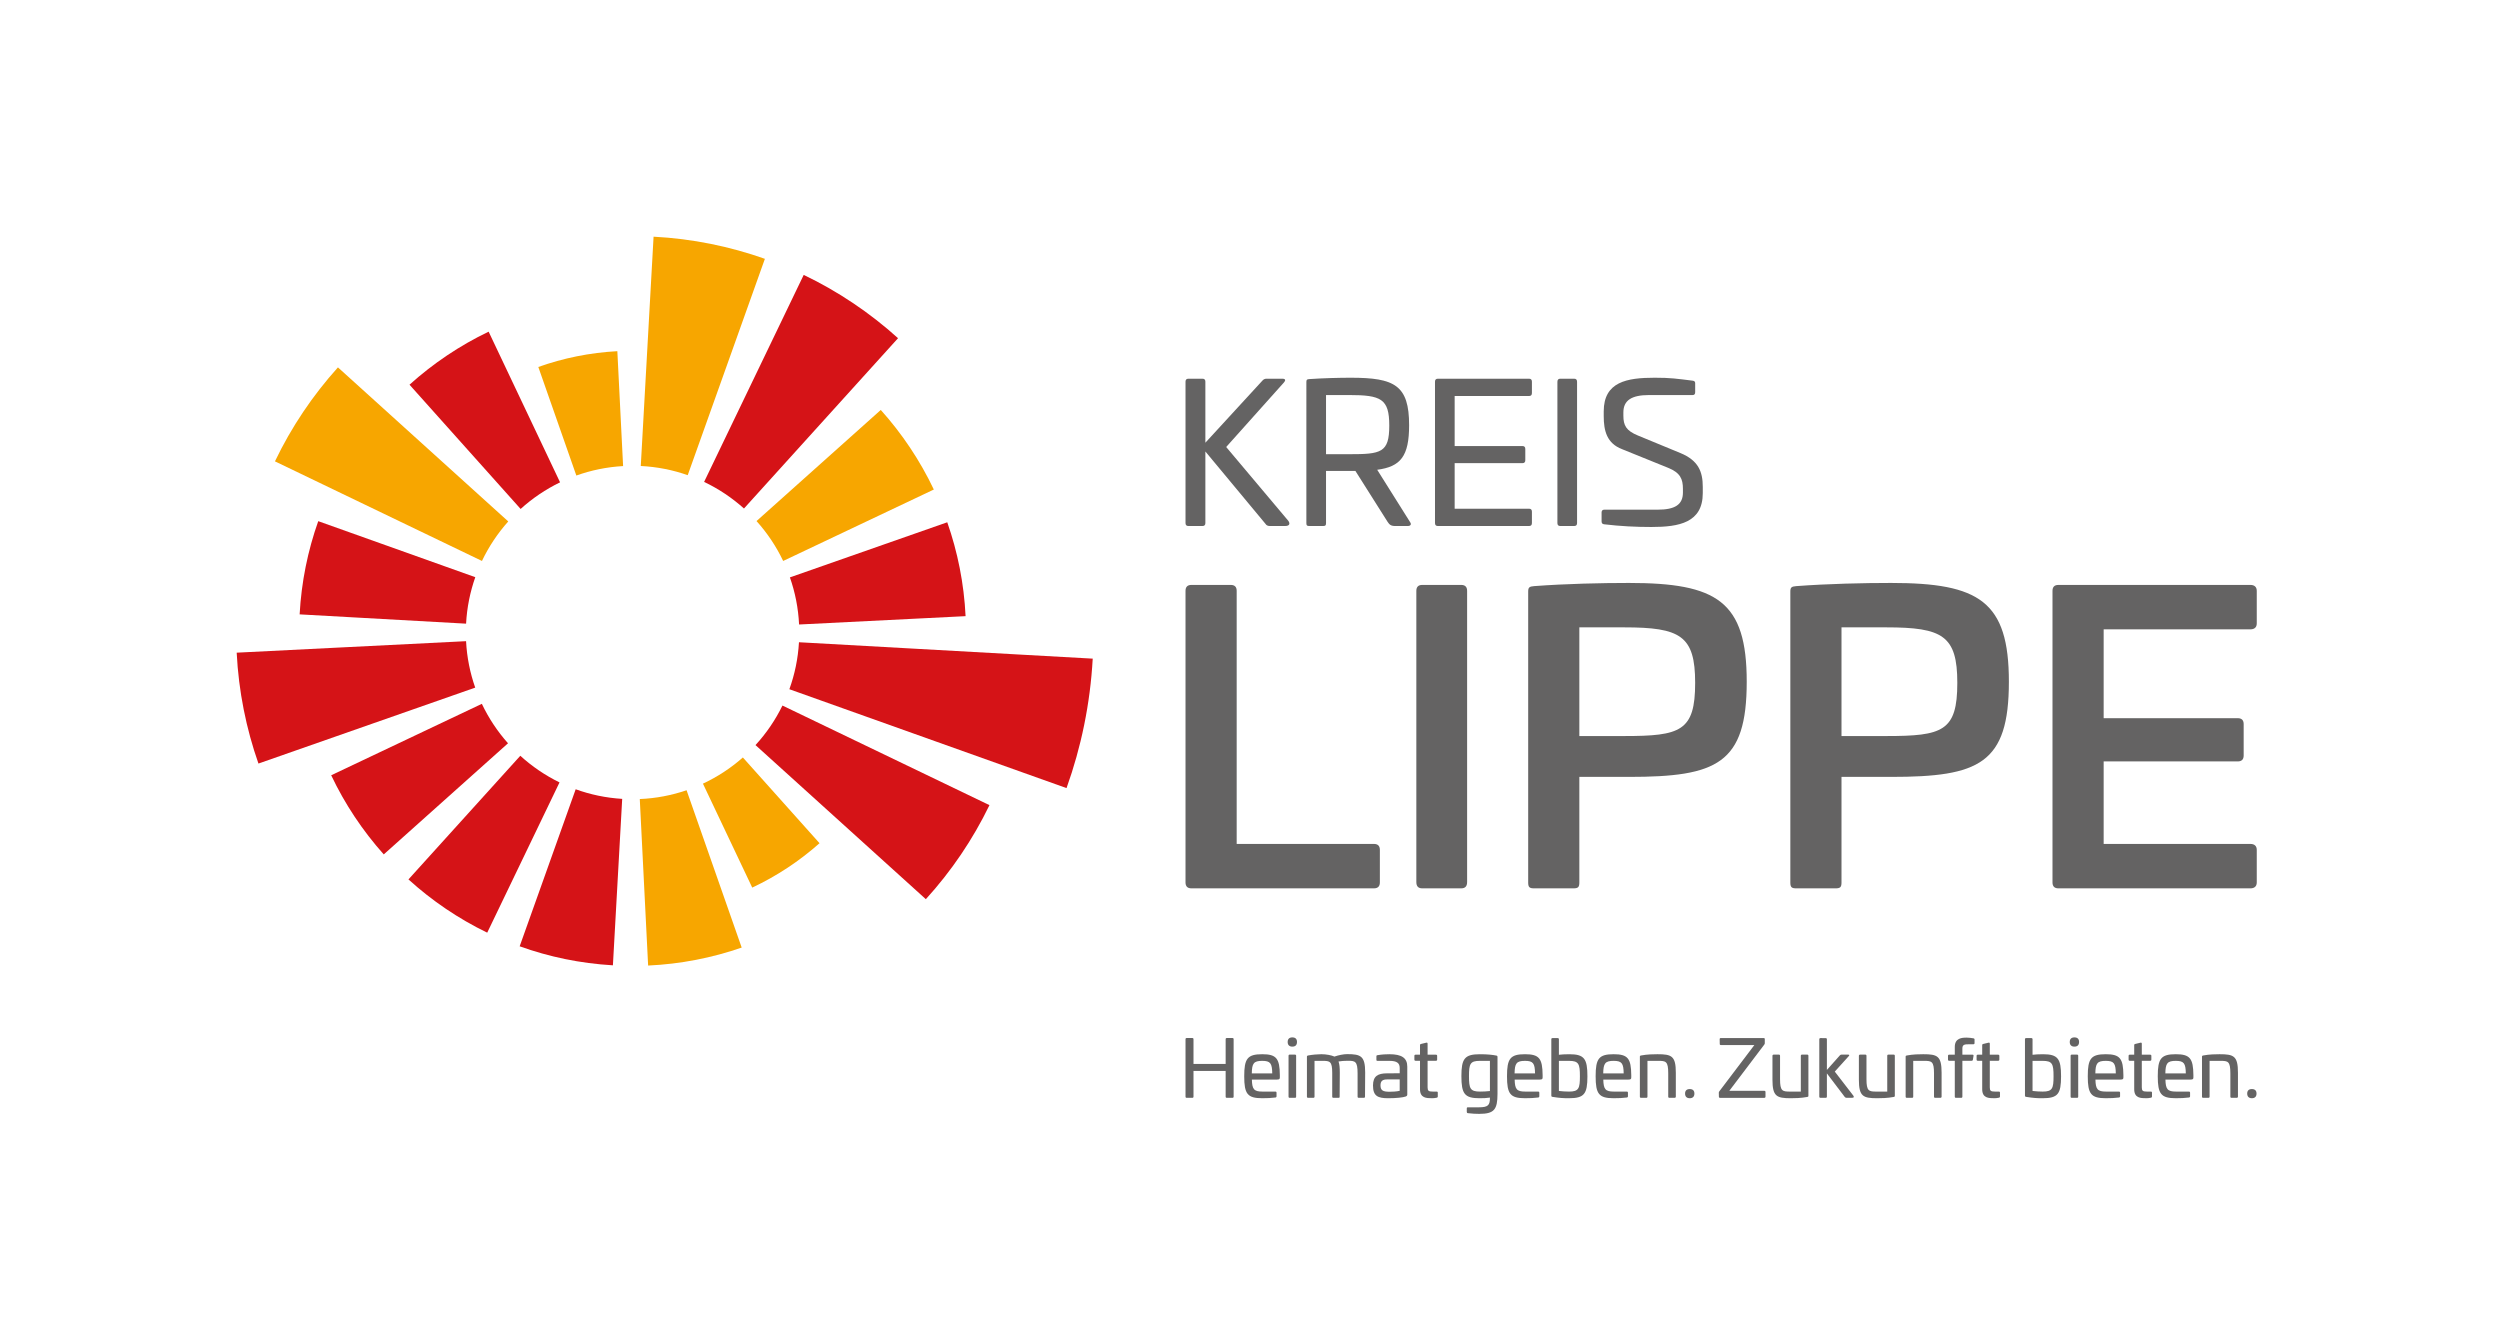 <?xml version="1.0" encoding="utf-8"?>
<!-- Generator: Adobe Illustrator 16.0.3, SVG Export Plug-In . SVG Version: 6.00 Build 0)  -->
<!DOCTYPE svg PUBLIC "-//W3C//DTD SVG 1.1//EN" "http://www.w3.org/Graphics/SVG/1.1/DTD/svg11.dtd">
<svg version="1.1" id="Ebene_1" xmlns="http://www.w3.org/2000/svg" xmlns:xlink="http://www.w3.org/1999/xlink" x="0px" y="0px"
	 width="479.055px" height="255.118px" viewBox="0 0 479.055 255.118" enable-background="new 0 0 479.055 255.118"
	 xml:space="preserve">
<g>
	<defs>
		<rect id="SVGID_1_" width="479.055" height="255.118"/>
	</defs>
	<clipPath id="SVGID_2_">
		<use xlink:href="#SVGID_1_"  overflow="visible"/>
	</clipPath>
	<path clip-path="url(#SVGID_2_)" fill="#646363" d="M235.835,112.084c0.76,0,1.141,0.38,1.141,1.14v48.491h26.296
		c0.76,0,1.141,0.38,1.141,1.139v6.233c0,0.76-0.381,1.14-1.141,1.14h-34.961c-0.76,0-1.14-0.38-1.14-1.14v-55.863
		c0-0.76,0.38-1.14,1.14-1.14H235.835z"/>
	<path clip-path="url(#SVGID_2_)" fill="#646363" d="M279.989,112.084c0.762,0,1.142,0.38,1.142,1.14v55.787
		c0,0.836-0.38,1.216-1.142,1.216h-7.447c-0.761,0-1.141-0.38-1.141-1.216v-55.787c0-0.76,0.38-1.14,1.141-1.14H279.989z"/>
	<path clip-path="url(#SVGID_2_)" fill="#646363" d="M334.711,130.63c0,15.732-5.7,18.241-22.573,18.241h-9.5v20.217
		c0,0.912-0.229,1.14-1.141,1.14h-7.524c-0.912,0-1.139-0.228-1.139-1.14v-55.711c0-0.836,0.227-0.988,1.139-1.064
		c6.08-0.456,12.921-0.608,18.165-0.608C329.011,111.705,334.711,115.201,334.711,130.63 M302.638,120.217v20.825h8.588
		c10.793,0,13.604-0.912,13.604-10.185c0-9.044-2.812-10.641-13.604-10.641H302.638z"/>
	<path clip-path="url(#SVGID_2_)" fill="#646363" d="M384.946,130.63c0,15.732-5.7,18.241-22.573,18.241h-9.5v20.217
		c0,0.912-0.229,1.14-1.141,1.14h-7.524c-0.912,0-1.14-0.228-1.14-1.14v-55.711c0-0.836,0.228-0.988,1.14-1.064
		c6.08-0.456,12.921-0.608,18.165-0.608C379.246,111.705,384.946,115.201,384.946,130.63 M352.873,120.217v20.825h8.588
		c10.793,0,13.604-0.912,13.604-10.185c0-9.044-2.812-10.641-13.604-10.641H352.873z"/>
	<path clip-path="url(#SVGID_2_)" fill="#646363" d="M431.229,112.084c0.76,0,1.216,0.38,1.216,1.14v6.233
		c0,0.759-0.456,1.139-1.216,1.139h-28.121v17.024h25.688c0.761,0,1.141,0.381,1.141,1.141v6.005c0,0.76-0.38,1.14-1.141,1.14
		h-25.688v15.81h28.121c0.76,0,1.216,0.38,1.216,1.139v6.233c0,0.76-0.456,1.14-1.216,1.14h-36.786c-0.76,0-1.14-0.38-1.14-1.14
		v-55.863c0-0.76,0.38-1.14,1.14-1.14H431.229z"/>
	<path clip-path="url(#SVGID_2_)" fill="#646363" d="M245.705,72.568c0.671,0,0.671,0.335,0.335,0.709l-11.075,12.38L246.86,99.79
		c0.336,0.447,0.374,1.007-0.633,1.007h-2.909c-0.373,0-0.671-0.15-0.82-0.411l-11.523-13.871v13.722c0,0.373-0.186,0.56-0.56,0.56
		h-2.684c-0.373,0-0.56-0.187-0.56-0.56V73.128c0-0.373,0.187-0.56,0.56-0.56h2.684c0.374,0,0.56,0.187,0.56,0.56v11.708
		l10.926-11.895c0.186-0.224,0.446-0.373,0.782-0.373H245.705z"/>
	<path clip-path="url(#SVGID_2_)" fill="#646363" d="M270.018,81.48c0,5.967-1.641,7.943-6.116,8.539l6.304,10.032
		c0.297,0.41,0.11,0.745-0.448,0.745h-2.387c-0.858,0-1.119-0.261-1.491-0.821l-6.153-9.732h-5.631v9.994
		c0,0.447-0.111,0.559-0.559,0.559h-2.648c-0.447,0-0.559-0.112-0.559-0.559V73.201c0-0.446,0.111-0.522,0.559-0.559
		c2.648-0.186,5.854-0.261,7.943-0.261C267.221,72.381,270.018,73.799,270.018,81.48 M254.095,75.7v11.336h4.401
		c6.151,0,7.719-0.261,7.719-5.482c0-5.146-1.567-5.854-7.719-5.854H254.095z"/>
	<path clip-path="url(#SVGID_2_)" fill="#646363" d="M292.989,72.568c0.373,0,0.559,0.187,0.559,0.56v2.2
		c0,0.372-0.186,0.559-0.559,0.559h-14.245v9.583h12.977c0.374,0,0.56,0.187,0.56,0.559v2.164c0,0.372-0.186,0.559-0.56,0.559
		h-12.977v8.726h14.245c0.373,0,0.559,0.186,0.559,0.559v2.2c0,0.373-0.186,0.56-0.559,0.56h-17.452c-0.372,0-0.56-0.187-0.56-0.56
		V73.128c0-0.373,0.188-0.56,0.56-0.56H292.989z"/>
	<path clip-path="url(#SVGID_2_)" fill="#646363" d="M301.641,72.568c0.373,0,0.559,0.187,0.559,0.597v27.072
		c0,0.373-0.186,0.56-0.559,0.56h-2.648c-0.372,0-0.56-0.187-0.56-0.56V73.165c0-0.41,0.188-0.597,0.56-0.597H301.641z"/>
	<path clip-path="url(#SVGID_2_)" fill="#646363" d="M324.313,72.941c0.374,0.038,0.521,0.187,0.521,0.484v1.716
		c0,0.373-0.147,0.559-0.483,0.559h-8.392c-3.28,0-4.884,1.008-4.884,3.319v0.634c0,1.864,0.521,2.871,2.797,3.804L322,86.813
		c3.432,1.417,4.289,3.543,4.289,6.488v1.194c0,5.668-4.549,6.488-9.844,6.488c-3.021,0-5.967-0.149-9.1-0.522
		c-0.336-0.075-0.447-0.224-0.447-0.597v-1.678c0-0.336,0.186-0.522,0.522-0.522h10.217c3.282,0,4.848-0.932,4.848-3.282v-0.708
		c0-1.902-0.521-3.095-2.833-4.027l-8.838-3.58c-2.909-1.119-3.506-3.505-3.506-6.339v-0.895c0-5.668,4.438-6.452,9.77-6.452
		C320.174,72.381,321.293,72.568,324.313,72.941"/>
	<path clip-path="url(#SVGID_2_)" fill="#646363" d="M236.162,198.908c0.152,0,0.228,0.075,0.228,0.241v10.99
		c0,0.151-0.076,0.228-0.228,0.228h-1.075c-0.151,0-0.226-0.076-0.226-0.228v-4.919H228.7v4.919c0,0.151-0.076,0.228-0.226,0.228
		h-1.076c-0.151,0-0.227-0.076-0.227-0.228v-10.99c0-0.166,0.076-0.241,0.227-0.241h1.076c0.15,0,0.226,0.075,0.226,0.241v4.724
		h6.161v-4.724c0-0.166,0.075-0.241,0.226-0.241H236.162z"/>
	<path clip-path="url(#SVGID_2_)" fill="#646363" d="M245.246,206.008v0.438c0,0.303-0.076,0.424-0.545,0.424h-4.813
		c0.045,1.847,0.394,2.301,2.014,2.301h2.481c0.151,0,0.228,0.076,0.228,0.228v0.666c0,0.136-0.076,0.227-0.212,0.242
		c-0.772,0.105-1.604,0.136-2.527,0.136c-2.846,0-3.452-0.832-3.452-4.208s0.606-4.223,3.452-4.223
		C244.58,202.012,245.216,202.814,245.246,206.008 M239.872,205.689h3.921c-0.03-1.922-0.348-2.406-1.922-2.406
		C240.236,203.283,239.902,203.768,239.872,205.689"/>
	<path clip-path="url(#SVGID_2_)" fill="#646363" d="M248.532,199.665c0,0.575-0.302,0.893-0.893,0.893
		c-0.576,0-0.893-0.317-0.893-0.893s0.316-0.878,0.893-0.878C248.23,198.787,248.532,199.09,248.532,199.665 M248.139,202.087
		c0.152,0,0.229,0.076,0.229,0.229v7.824c0,0.151-0.076,0.228-0.229,0.228h-0.999c-0.15,0-0.227-0.076-0.227-0.228v-7.824
		c0-0.152,0.076-0.229,0.227-0.229H248.139z"/>
	<path clip-path="url(#SVGID_2_)" fill="#646363" d="M261.597,205.493l-0.03,4.647c0,0.15-0.076,0.227-0.228,0.227h-0.969
		c-0.15,0-0.227-0.076-0.227-0.227v-4.467c0-2.315-0.454-2.406-1.878-2.406c-0.62,0-1.271,0.046-1.771,0.137
		c0.182,0.514,0.242,1.18,0.242,2.148l-0.03,4.588c0,0.182-0.061,0.227-0.196,0.227h-0.999c-0.152,0-0.227-0.076-0.227-0.227v-4.558
		c0-2.225-0.455-2.3-1.879-2.3h-1.513v6.857c0,0.15-0.076,0.227-0.227,0.227h-0.999c-0.152,0-0.229-0.076-0.229-0.227v-7.646
		c0-0.181,0.076-0.211,0.229-0.242c0.787-0.15,1.832-0.242,2.527-0.242c0.953,0,1.952,0.197,2.513,0.454
		c0.772-0.271,1.741-0.469,2.438-0.469C260.764,201.996,261.597,202.359,261.597,205.493"/>
	<path clip-path="url(#SVGID_2_)" fill="#646363" d="M269.666,204.389v5.297c0,0.137,0,0.318-0.288,0.425
		c-0.53,0.196-1.846,0.333-3.36,0.333c-1.998,0-2.921-0.41-2.921-2.438c0-1.815,0.953-2.33,2.679-2.33l2.438-0.016v-1.014
		c0-0.939-0.545-1.362-1.968-1.362h-2.271c-0.181,0-0.226-0.046-0.226-0.227v-0.621c0-0.183,0.06-0.212,0.212-0.242
		c0.893-0.152,1.648-0.182,2.285-0.182C268.605,202.012,269.666,202.737,269.666,204.389 M265.806,206.841
		c-0.833,0-1.271,0.271-1.271,1.135c0,0.999,0.5,1.226,1.74,1.226c0.469,0,1.362-0.03,1.938-0.181v-2.18H265.806z"/>
	<path clip-path="url(#SVGID_2_)" fill="#646363" d="M273.3,199.802c0.167-0.045,0.258,0.029,0.258,0.196v2.104h1.589
		c0.167,0,0.242,0.075,0.242,0.227v0.712c0,0.151-0.075,0.227-0.242,0.227h-1.589v5.086c0,0.667,0.183,0.817,0.984,0.817h0.727
		c0.166,0,0.242,0.062,0.242,0.213v0.727c0,0.136-0.076,0.212-0.228,0.242c-0.303,0.075-0.711,0.091-0.848,0.091
		c-1.09,0-2.331-0.016-2.331-1.726v-5.45h-0.847c-0.152,0-0.229-0.075-0.229-0.227v-0.712c0-0.151,0.076-0.227,0.229-0.227h0.847
		v-1.817c0-0.15,0.061-0.212,0.196-0.242L273.3,199.802z"/>
	<path clip-path="url(#SVGID_2_)" fill="#646363" d="M286.714,202.269c0.15,0.015,0.241,0.091,0.241,0.258v7.084
		c-0.015,2.967-0.591,3.83-3.496,3.83c-0.591,0-1.407-0.031-2.194-0.136c-0.137-0.017-0.197-0.106-0.197-0.243v-0.651
		c0-0.151,0.061-0.227,0.211-0.227h2.15c1.696,0,2.074-0.408,2.074-1.771v-0.09c-0.651,0.105-1.241,0.121-1.998,0.121
		c-2.861,0-3.468-0.848-3.468-4.239c0-3.345,0.621-4.192,3.543-4.192C285.019,202.012,286.063,202.132,286.714,202.269
		 M283.564,203.283c-1.861,0-2.074,0.59-2.074,2.938c0,2.359,0.229,2.95,2.104,2.95c0.591,0,1.303-0.029,1.908-0.105v-5.782H283.564
		z"/>
	<path clip-path="url(#SVGID_2_)" fill="#646363" d="M295.6,206.008v0.438c0,0.303-0.076,0.424-0.545,0.424h-4.813
		c0.045,1.847,0.394,2.301,2.014,2.301h2.481c0.151,0,0.228,0.076,0.228,0.228v0.666c0,0.136-0.076,0.227-0.212,0.242
		c-0.772,0.105-1.604,0.136-2.527,0.136c-2.846,0-3.452-0.832-3.452-4.208s0.606-4.223,3.452-4.223
		C294.934,202.012,295.569,202.814,295.6,206.008 M290.226,205.689h3.921c-0.03-1.922-0.348-2.406-1.922-2.406
		C290.59,203.283,290.256,203.768,290.226,205.689"/>
	<path clip-path="url(#SVGID_2_)" fill="#646363" d="M298.49,198.923c0.152,0,0.229,0.076,0.229,0.228v2.967
		c0.469-0.061,1.15-0.105,2.014-0.105c2.86,0,3.451,0.878,3.451,4.237c0,3.347-0.591,4.194-3.528,4.194
		c-1.134,0-1.815-0.046-3.147-0.258c-0.151-0.016-0.242-0.075-0.242-0.242V199.15c0-0.151,0.076-0.228,0.226-0.228H298.49z
		 M298.719,203.283v5.767c0.604,0.076,1.362,0.121,1.952,0.121c1.862,0,2.074-0.62,2.074-2.936c0-2.377-0.227-2.952-2.09-2.952
		H298.719z"/>
	<path clip-path="url(#SVGID_2_)" fill="#646363" d="M312.586,206.008v0.438c0,0.303-0.075,0.424-0.544,0.424h-4.814
		c0.046,1.847,0.394,2.301,2.014,2.301h2.482c0.15,0,0.227,0.076,0.227,0.228v0.666c0,0.136-0.076,0.227-0.212,0.242
		c-0.771,0.105-1.604,0.136-2.527,0.136c-2.846,0-3.452-0.832-3.452-4.208s0.606-4.223,3.452-4.223
		C311.92,202.012,312.557,202.814,312.586,206.008 M307.212,205.689h3.921c-0.029-1.922-0.348-2.406-1.922-2.406
		C307.576,203.283,307.242,203.768,307.212,205.689"/>
	<path clip-path="url(#SVGID_2_)" fill="#646363" d="M321.125,205.554v4.587c0,0.15-0.106,0.227-0.257,0.227h-0.969
		c-0.152,0-0.229-0.076-0.229-0.227v-4.467c0-2.315-0.454-2.391-1.907-2.391h-2.073v6.857c0,0.15-0.076,0.227-0.227,0.227h-0.999
		c-0.152,0-0.228-0.076-0.228-0.227v-7.646c0-0.196,0.075-0.212,0.228-0.242c1.182-0.227,2.422-0.241,3.148-0.241
		C320.322,202.012,321.125,202.345,321.125,205.554"/>
	<path clip-path="url(#SVGID_2_)" fill="#646363" d="M324.684,209.55c0,0.575-0.304,0.894-0.894,0.894
		c-0.575,0-0.894-0.318-0.894-0.894c0-0.561,0.318-0.863,0.894-0.863C324.38,208.687,324.684,208.989,324.684,209.55"/>
	<path clip-path="url(#SVGID_2_)" fill="#646363" d="M337.944,198.908c0.151,0,0.228,0.061,0.228,0.228v0.756
		c0,0.121-0.03,0.183-0.106,0.288l-6.69,8.84h6.69c0.15,0,0.242,0.076,0.242,0.228v0.893c0,0.151-0.092,0.228-0.242,0.228h-8.462
		c-0.151,0-0.227-0.076-0.227-0.228l-0.016-0.741c0-0.106,0.016-0.167,0.104-0.288l6.707-8.855h-6.388
		c-0.166,0-0.242-0.075-0.242-0.211l-0.015-0.908c0-0.167,0.075-0.228,0.242-0.228H337.944z"/>
	<path clip-path="url(#SVGID_2_)" fill="#646363" d="M346.302,202.087c0.151,0,0.228,0.076,0.228,0.229v7.658
		c0,0.182-0.076,0.196-0.228,0.228c-1.196,0.226-2.438,0.242-3.149,0.242c-2.71,0-3.511-0.349-3.511-3.559v-4.569
		c0-0.152,0.105-0.229,0.257-0.229h0.969c0.151,0,0.228,0.076,0.228,0.229v4.464c0,2.301,0.453,2.392,1.906,2.392h2.075v-6.855
		c0-0.152,0.074-0.229,0.227-0.229H346.302z"/>
	<path clip-path="url(#SVGID_2_)" fill="#646363" d="M349.844,198.924c0.151,0,0.228,0.091,0.228,0.241v5.858l2.482-2.785
		c0.076-0.091,0.182-0.151,0.318-0.151h1.256c0.272,0,0.287,0.137,0.137,0.287l-2.68,2.968l3.557,4.616
		c0.137,0.183,0.152,0.409-0.257,0.409h-1.061c-0.15,0-0.256-0.076-0.333-0.167l-3.42-4.511v4.436c0,0.166-0.076,0.242-0.228,0.242
		h-0.999c-0.15,0-0.228-0.076-0.228-0.242v-10.96c0-0.15,0.077-0.241,0.228-0.241H349.844z"/>
	<path clip-path="url(#SVGID_2_)" fill="#646363" d="M362.863,202.087c0.151,0,0.227,0.076,0.227,0.229v7.658
		c0,0.182-0.075,0.196-0.227,0.228c-1.195,0.226-2.437,0.242-3.148,0.242c-2.71,0-3.512-0.349-3.512-3.559v-4.569
		c0-0.152,0.105-0.229,0.257-0.229h0.969c0.151,0,0.228,0.076,0.228,0.229v4.464c0,2.301,0.453,2.392,1.906,2.392h2.074v-6.855
		c0-0.152,0.075-0.229,0.228-0.229H362.863z"/>
	<path clip-path="url(#SVGID_2_)" fill="#646363" d="M372.053,205.554v4.587c0,0.15-0.105,0.227-0.257,0.227h-0.969
		c-0.151,0-0.228-0.076-0.228-0.227v-4.467c0-2.315-0.454-2.391-1.907-2.391h-2.075v6.857c0,0.15-0.074,0.227-0.226,0.227h-0.999
		c-0.152,0-0.228-0.076-0.228-0.227v-7.646c0-0.196,0.075-0.212,0.228-0.242c1.181-0.227,2.422-0.241,3.149-0.241
		C371.25,202.012,372.053,202.345,372.053,205.554"/>
	<path clip-path="url(#SVGID_2_)" fill="#646363" d="M378.17,198.969c0.137,0.03,0.196,0.106,0.196,0.242v0.666
		c0,0.151-0.075,0.227-0.228,0.227h-0.832c-0.863,0-1.271,0.062-1.271,0.818v1.18h1.938c0.166,0,0.228,0.076,0.197,0.242
		l-0.121,0.727c-0.03,0.137-0.107,0.197-0.242,0.197h-1.771v6.872c0,0.151-0.076,0.228-0.227,0.228h-0.999
		c-0.151,0-0.228-0.076-0.228-0.228v-6.872h-1.075c-0.15,0-0.227-0.076-0.227-0.227v-0.712c0-0.151,0.076-0.228,0.227-0.228h1.075
		v-1.498c0-1.695,1.393-1.771,2.256-1.771C377.262,198.833,377.791,198.893,378.17,198.969"/>
	<path clip-path="url(#SVGID_2_)" fill="#646363" d="M381.03,199.802c0.168-0.045,0.258,0.029,0.258,0.196v2.104h1.59
		c0.166,0,0.242,0.075,0.242,0.227v0.712c0,0.151-0.076,0.227-0.242,0.227h-1.59v5.086c0,0.667,0.183,0.817,0.984,0.817h0.727
		c0.167,0,0.242,0.062,0.242,0.213v0.727c0,0.136-0.075,0.212-0.228,0.242c-0.302,0.075-0.711,0.091-0.847,0.091
		c-1.091,0-2.332-0.016-2.332-1.726v-5.45h-0.848c-0.151,0-0.227-0.075-0.227-0.227v-0.712c0-0.151,0.075-0.227,0.227-0.227h0.848
		v-1.817c0-0.15,0.061-0.212,0.197-0.242L381.03,199.802z"/>
	<path clip-path="url(#SVGID_2_)" fill="#646363" d="M389.252,198.923c0.151,0,0.228,0.076,0.228,0.228v2.967
		c0.469-0.061,1.15-0.105,2.014-0.105c2.86,0,3.451,0.878,3.451,4.237c0,3.347-0.591,4.194-3.528,4.194
		c-1.134,0-1.816-0.046-3.147-0.258c-0.152-0.016-0.242-0.075-0.242-0.242V199.15c0-0.151,0.075-0.228,0.227-0.228H389.252z
		 M389.479,203.283v5.767c0.604,0.076,1.361,0.121,1.952,0.121c1.862,0,2.073-0.62,2.073-2.936c0-2.377-0.227-2.952-2.089-2.952
		H389.479z"/>
	<path clip-path="url(#SVGID_2_)" fill="#646363" d="M398.396,199.665c0,0.575-0.303,0.893-0.894,0.893
		c-0.576,0-0.893-0.317-0.893-0.893s0.316-0.878,0.893-0.878C398.094,198.787,398.396,199.09,398.396,199.665 M398.002,202.087
		c0.151,0,0.229,0.076,0.229,0.229v7.824c0,0.151-0.077,0.228-0.229,0.228h-0.999c-0.15,0-0.227-0.076-0.227-0.228v-7.824
		c0-0.152,0.076-0.229,0.227-0.229H398.002z"/>
	<path clip-path="url(#SVGID_2_)" fill="#646363" d="M406.889,206.008v0.438c0,0.303-0.076,0.424-0.545,0.424h-4.813
		c0.044,1.847,0.393,2.301,2.013,2.301h2.482c0.152,0,0.227,0.076,0.227,0.228v0.666c0,0.136-0.074,0.227-0.212,0.242
		c-0.771,0.105-1.604,0.136-2.528,0.136c-2.845,0-3.45-0.832-3.45-4.208s0.605-4.223,3.45-4.223
		C406.222,202.012,406.858,202.814,406.889,206.008 M401.515,205.689h3.921c-0.03-1.922-0.349-2.406-1.924-2.406
		C401.878,203.283,401.544,203.768,401.515,205.689"/>
	<path clip-path="url(#SVGID_2_)" fill="#646363" d="M410.158,199.802c0.168-0.045,0.258,0.029,0.258,0.196v2.104h1.59
		c0.166,0,0.242,0.075,0.242,0.227v0.712c0,0.151-0.076,0.227-0.242,0.227h-1.59v5.086c0,0.667,0.182,0.817,0.984,0.817h0.727
		c0.167,0,0.242,0.062,0.242,0.213v0.727c0,0.136-0.075,0.212-0.228,0.242c-0.303,0.075-0.712,0.091-0.847,0.091
		c-1.091,0-2.332-0.016-2.332-1.726v-5.45h-0.848c-0.151,0-0.227-0.075-0.227-0.227v-0.712c0-0.151,0.075-0.227,0.227-0.227h0.848
		v-1.817c0-0.15,0.061-0.212,0.196-0.242L410.158,199.802z"/>
	<path clip-path="url(#SVGID_2_)" fill="#646363" d="M420.303,206.008v0.438c0,0.303-0.076,0.424-0.545,0.424h-4.813
		c0.045,1.847,0.393,2.301,2.013,2.301h2.482c0.151,0,0.227,0.076,0.227,0.228v0.666c0,0.136-0.075,0.227-0.212,0.242
		c-0.771,0.105-1.604,0.136-2.526,0.136c-2.847,0-3.452-0.832-3.452-4.208s0.605-4.223,3.452-4.223
		C419.636,202.012,420.272,202.814,420.303,206.008 M414.929,205.689h3.921c-0.03-1.922-0.349-2.406-1.922-2.406
		C415.292,203.283,414.959,203.768,414.929,205.689"/>
	<path clip-path="url(#SVGID_2_)" fill="#646363" d="M428.841,205.554v4.587c0,0.15-0.106,0.227-0.257,0.227h-0.969
		c-0.152,0-0.228-0.076-0.228-0.227v-4.467c0-2.315-0.454-2.391-1.907-2.391h-2.074v6.857c0,0.15-0.076,0.227-0.227,0.227h-0.999
		c-0.152,0-0.228-0.076-0.228-0.227v-7.646c0-0.196,0.075-0.212,0.228-0.242c1.181-0.227,2.422-0.241,3.148-0.241
		C428.038,202.012,428.841,202.345,428.841,205.554"/>
	<path clip-path="url(#SVGID_2_)" fill="#646363" d="M432.399,209.55c0,0.575-0.304,0.894-0.894,0.894
		c-0.575,0-0.893-0.318-0.893-0.894c0-0.561,0.317-0.863,0.893-0.863C432.096,208.687,432.399,208.989,432.399,209.55"/>
</g>
<g>
	<defs>
		<rect id="SVGID_3_" width="479.055" height="255.118"/>
	</defs>
	<clipPath id="SVGID_4_">
		<use xlink:href="#SVGID_3_"  overflow="visible"/>
	</clipPath>
	<path clip-path="url(#SVGID_4_)" fill="#F7A600" d="M144.144,170.084c4.712-2.214,9.049-5.089,12.897-8.506l-14.692-16.43
		c-2.283,2.018-4.856,3.713-7.65,5.016L144.144,170.084z"/>
	<path clip-path="url(#SVGID_4_)" fill="#F7A600" d="M118.297,67.294c-5.287,0.282-10.369,1.33-15.145,3.026l7.288,20.804
		c2.824-1.012,5.832-1.638,8.96-1.813L118.297,67.294z"/>
	<path clip-path="url(#SVGID_4_)" fill="#D51317" d="M60.983,99.867c-1.996,5.633-3.231,11.625-3.566,17.859l31.895,1.781
		c0.162-3.108,0.775-6.096,1.763-8.906L60.983,99.867z"/>
	<path clip-path="url(#SVGID_4_)" fill="#D51317" d="M93.633,63.556c-5.544,2.658-10.643,6.093-15.161,10.162l21.292,23.81
		c2.251-2.04,4.794-3.764,7.558-5.101L93.633,63.556z"/>
	<path clip-path="url(#SVGID_4_)" fill="#F7A600" d="M124.195,185.021c6.255-0.288,12.27-1.484,17.929-3.444l-10.562-30.15
		c-2.831,0.97-5.839,1.555-8.966,1.688L124.195,185.021z"/>
	<path clip-path="url(#SVGID_4_)" fill="#D51317" d="M99.579,181.332c5.631,2.026,11.628,3.281,17.867,3.644l1.78-31.894
		c-3.112-0.191-6.105-0.823-8.913-1.843L99.579,181.332z"/>
	<path clip-path="url(#SVGID_4_)" fill="#D51317" d="M78.271,168.514c4.493,4.08,9.571,7.526,15.091,10.205l13.854-28.794
		c-2.749-1.343-5.277-3.065-7.514-5.104L78.271,168.514z"/>
	<path clip-path="url(#SVGID_4_)" fill="#D51317" d="M63.464,148.558c2.629,5.541,6.034,10.64,10.072,15.165l23.81-21.293
		c-2.009-2.257-3.704-4.799-5.013-7.561L63.464,148.558z"/>
	<path clip-path="url(#SVGID_4_)" fill="#F7A600" d="M178.941,93.804c-2.651-5.577-6.087-10.707-10.165-15.25l-23.81,21.292
		c2.049,2.277,3.775,4.849,5.106,7.646L178.941,93.804z"/>
	<path clip-path="url(#SVGID_4_)" fill="#D51317" d="M185.027,118.069c-0.304-6.279-1.524-12.314-3.512-17.99l-30.151,10.562
		c0.997,2.847,1.608,5.876,1.757,9.027L185.027,118.069z"/>
	<path clip-path="url(#SVGID_4_)" fill="#D51317" d="M204.371,151.016c2.803-7.817,4.535-16.145,5.019-24.806l-56.289-3.142
		c-0.181,3.144-0.815,6.167-1.84,9.002L204.371,151.016z"/>
	<path clip-path="url(#SVGID_4_)" fill="#D51317" d="M177.411,172.303c4.877-5.361,8.996-11.424,12.191-18.019l-39.667-19.085
		c-1.355,2.774-3.1,5.325-5.164,7.578L177.411,172.303z"/>
	<path clip-path="url(#SVGID_4_)" fill="#F7A600" d="M64.757,70.399c-4.833,5.367-8.914,11.422-12.071,18.007l39.668,19.086
		c1.317-2.767,3.02-5.312,5.04-7.571L64.757,70.399z"/>
	<path clip-path="url(#SVGID_4_)" fill="#F7A600" d="M146.569,49.598c-6.727-2.382-13.883-3.855-21.33-4.244l-2.453,43.942
		c3.14,0.153,6.158,0.763,8.995,1.759L146.569,49.598z"/>
	<path clip-path="url(#SVGID_4_)" fill="#D51317" d="M172.084,64.805c-5.383-4.858-11.463-8.958-18.075-12.129l-19.086,39.668
		c2.794,1.329,5.364,3.053,7.639,5.098L172.084,64.805z"/>
	<path clip-path="url(#SVGID_4_)" fill="#D51317" d="M45.354,125.066c0.372,7.415,1.822,14.542,4.171,21.247l41.536-14.55
		c-0.984-2.81-1.593-5.794-1.752-8.9L45.354,125.066z"/>
</g>
</svg>
